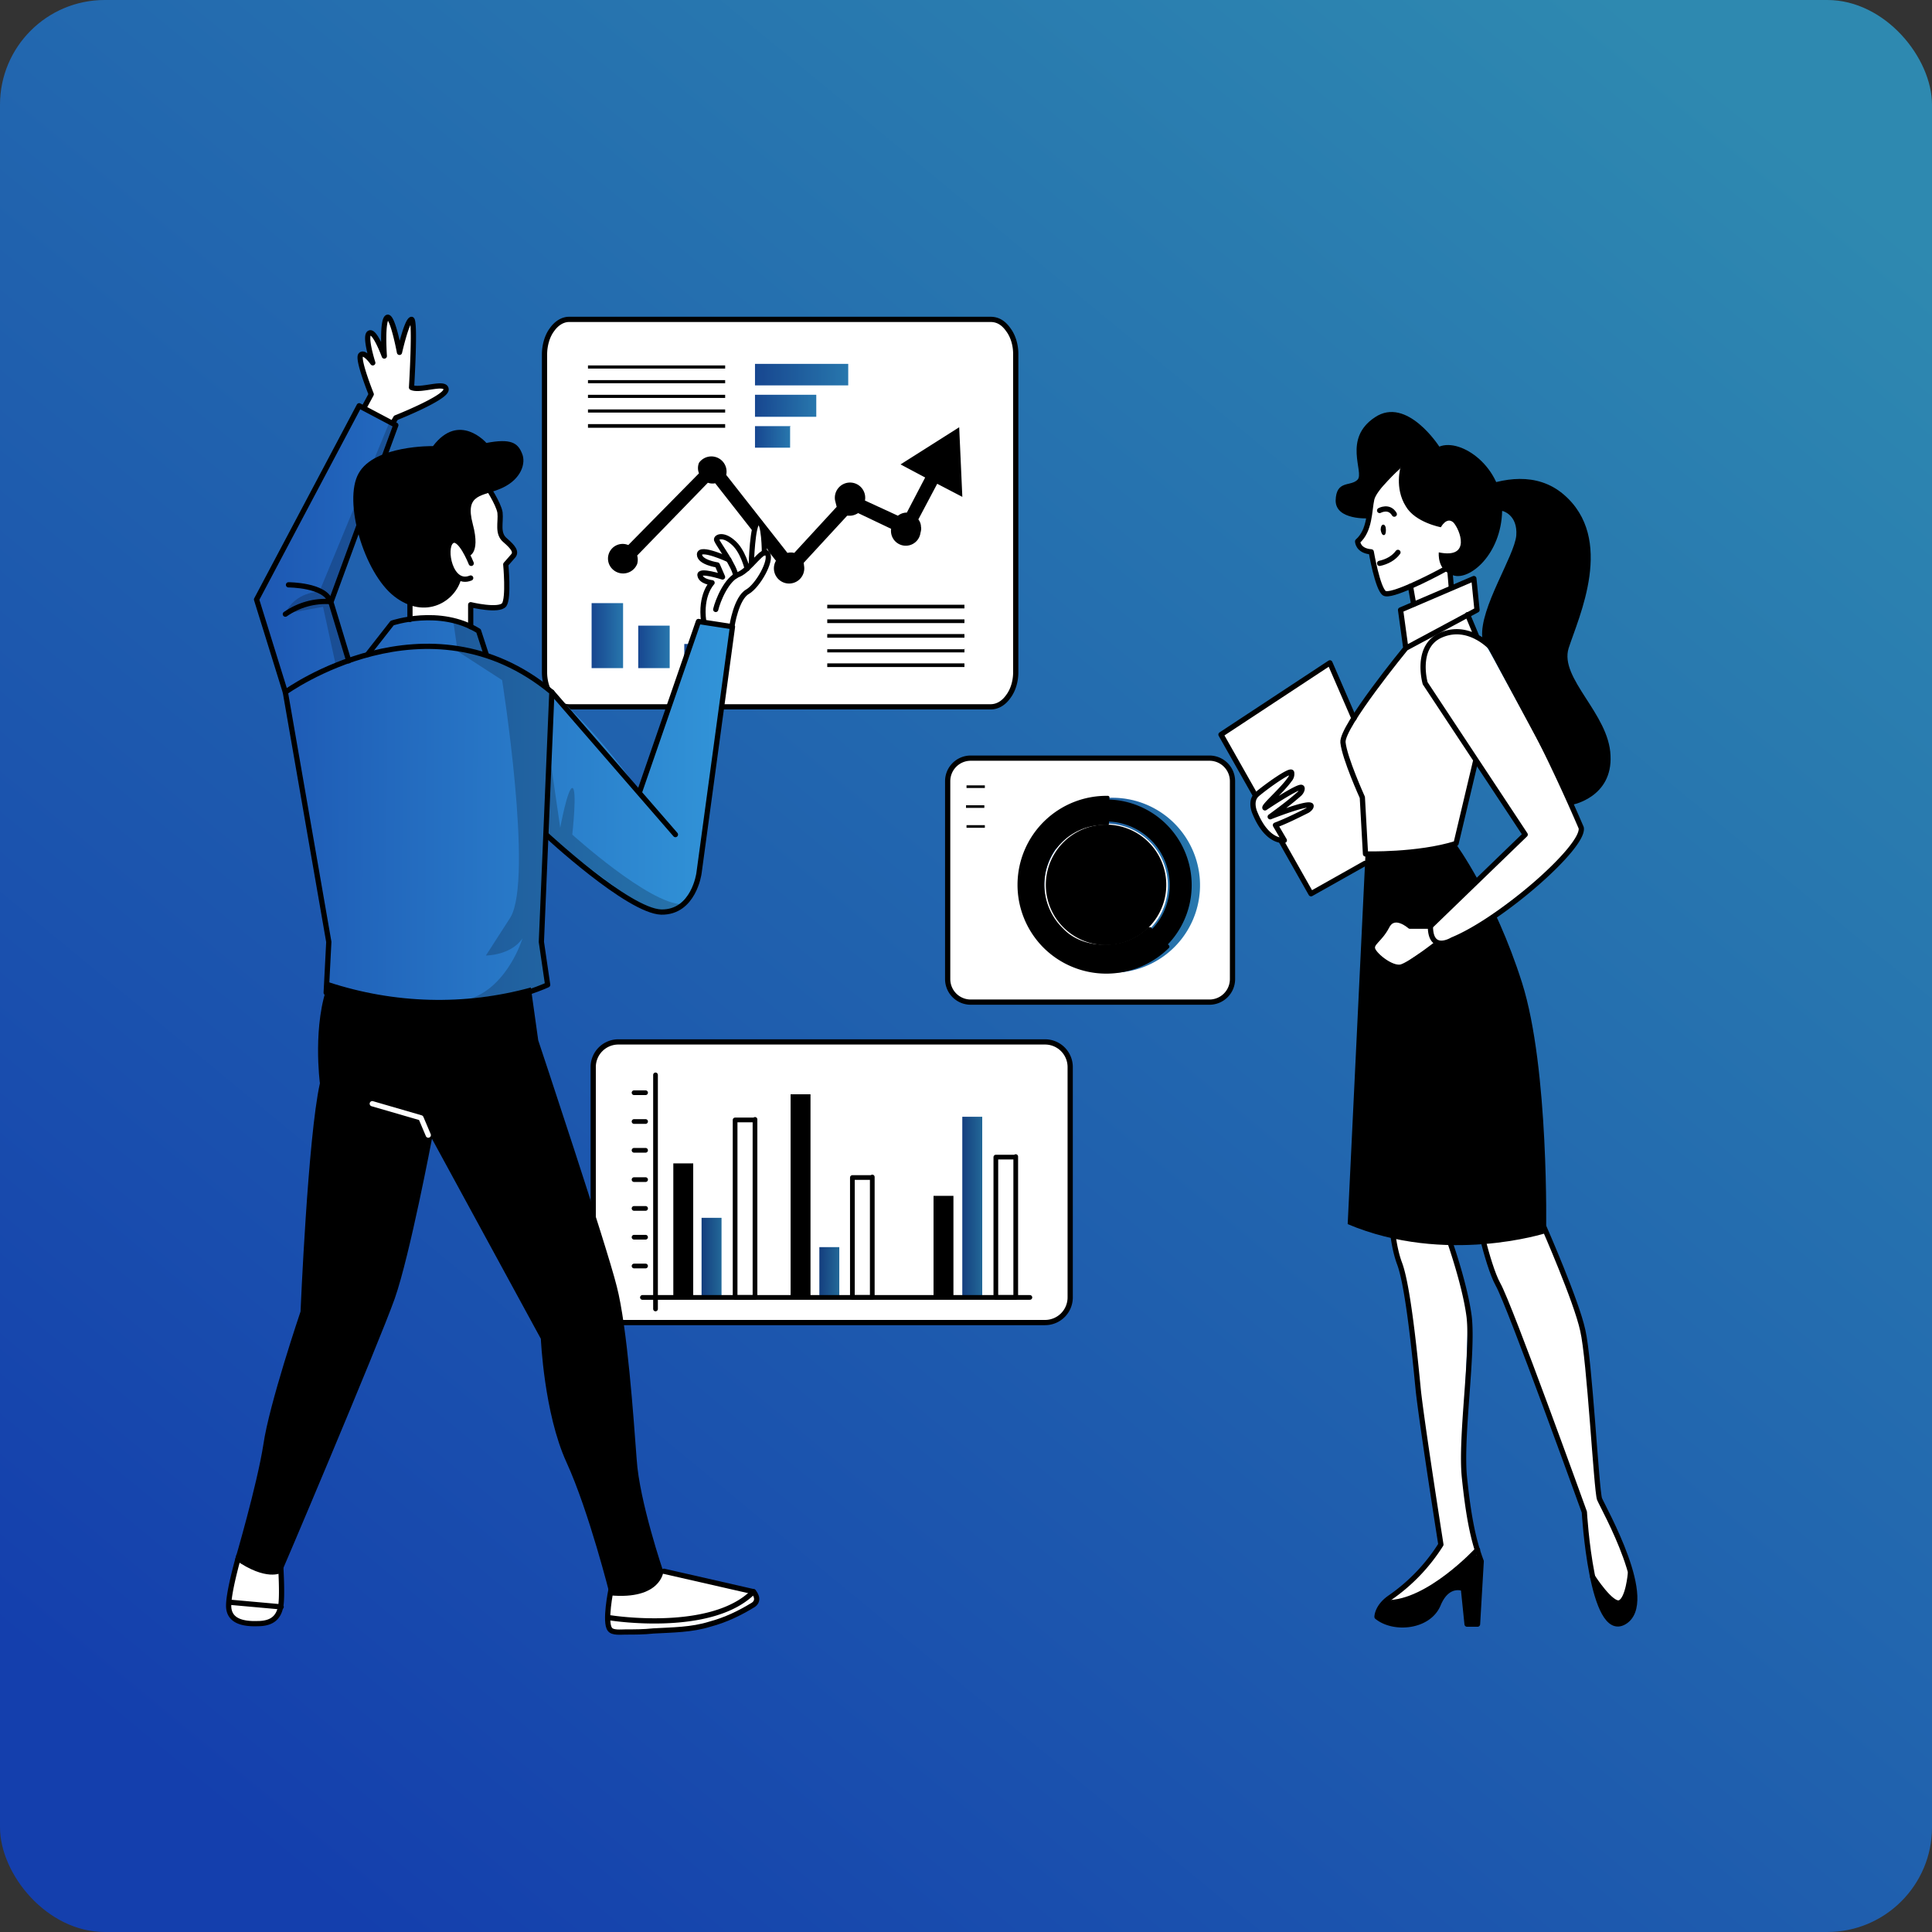 <svg xmlns="http://www.w3.org/2000/svg" width="369" height="369" fill="none"><rect width="100%" height="100%" fill="#333333" stroke="none"/><g style="mix-blend-mode:hard-light"><rect width="369" height="369" fill="url(#a)" rx="20"/><path fill="#fff" stroke="#000" stroke-linejoin="round" d="M118.1 199a4.8 4.8 0 0 0-4.8 4.8v44a4.8 4.8 0 0 0 4.8 4.8h81.5a4.8 4.8 0 0 0 4.8-4.8v-44a4.8 4.8 0 0 0-4.8-4.8h-81.5Zm-9.4-138c-1.2 0-2.4.7-3.3 2-.9 1.2-1.4 3-1.4 4.7v60.7c0 1.7.5 3.4 1.4 4.6.9 1.3 2 2 3.3 2h80.5c1.3 0 2.5-.7 3.4-2 .9-1.2 1.4-2.9 1.4-4.6V67.6c0-1.7-.5-3.4-1.4-4.6-.9-1.3-2-2-3.4-2h-80.5Z"/><path fill="url(#b)" d="M162 69.5h-17.8v4.1H162v-4.1Z"/><path fill="url(#c)" d="M156 75.4h-11.8v4.2h11.7v-4.2Z"/><path fill="url(#d)" d="M151 81.4h-6.8v4.1h6.7v-4Z"/><path fill="#000" d="M162 69.5h-17.8v4.1H162v-4.1Zm-6 5.9h-11.8v4.2h11.7v-4.2Zm-5 6h-6.8v4.1h6.7v-4Z" opacity=".2"/><path fill="url(#e)" d="M119.2 115.2H113v12.4h6v-12.4Z"/><path fill="url(#f)" d="M128 119.5h-6.1v8.1h6v-8.1Z"/><path fill="url(#g)" d="M136.7 123h-6v4.6h6V123Z"/><path fill="#000" d="M119.2 115.2H113v12.4h6v-12.4Zm8.8 4.3h-6.1v8.1h6v-8.1Zm8.7 3.5h-6v4.6h6V123Z" opacity=".2"/><path fill="#000" d="M184.3 115.5H158v.7h26.2v-.7Zm0 2.8H158v.7h26.2v-.7Zm0 2.8H158v.7h26.2v-.7Zm0 2.9H158v.6h26.2v-.7Zm0 2.7H158v.7h26.2v-.7Zm-45.8-56.9h-26.2v.6h26.2v-.6Zm0 2.8h-26.2v.6h26.2v-.6Zm0 2.8h-26.2v.6h26.2v-.6Zm0 2.8h-26.2v.6h26.2v-.6Zm0 2.8h-26.2v.7h26.2V81ZM179 92.4l4.8 2.5-.6-13.3-11.2 7.1 4.7 2.5-3.5 6.7c-.6 0-1.2.2-1.7.6l-6.3-2.9a2.9 2.9 0 1 0-5.7 0l.3 1.2-8.1 8.8a2.7 2.7 0 0 0-1.3 0l-11.7-14.9a2.9 2.9 0 0 0-5.2-2.3 2.7 2.7 0 0 0 0 2L120 104.1a2.8 2.8 0 0 0-3.6 3.8 2.9 2.9 0 0 0 5.3-.2 3 3 0 0 0 0-1.6l13.5-13.9a2.6 2.6 0 0 0 1.4.1l11.6 14.8a2.9 2.9 0 1 0 5.4 1.2l-.1-.8 8.3-9h.5c.6 0 1.1-.2 1.6-.5l6.3 3a2.8 2.8 0 0 0 5.6.8c.1-.4.2-.8.1-1.2 0-.5-.2-1-.5-1.4l3.6-6.8Z"/><path fill="#fff" stroke="#000" stroke-linejoin="round" d="M185.4 144.8a4.4 4.4 0 0 0-4.4 4.4V187a4.4 4.4 0 0 0 4.4 4.4H231a4.4 4.4 0 0 0 4.4-4.4v-37.8a4.4 4.4 0 0 0-4.4-4.4h-45.7Z"/><path fill="#000" d="M188 150h-3.4v.5h3.5v-.5Z"/><path fill="#fff" d="M188 153.8h-3.4v.5h3.5v-.5Z"/><path fill="#000" d="M188 157.6h-3.4v.5h3.5v-.5Z"/><path fill="#fff" d="M188 161.4h-3.4v.5h3.5v-.5Z"/><path fill="#000" d="M188 153.8h-3.5v.5h3.5v-.5Z"/><path fill="#fff" d="M188 165.2h-3.4v.4h3.5v-.4Z"/><path fill="url(#h)" d="M210.9 185.7a16.7 16.7 0 1 0 .7-33.3 16.7 16.7 0 0 0-.7 33.3Zm.6-28.4a11.8 11.8 0 1 1-.5 23.6 11.8 11.8 0 0 1 .5-23.6Z"/><path fill="#000" d="M210.9 185.7a16.7 16.7 0 1 0 .7-33.3 16.7 16.7 0 0 0-.7 33.3Zm.6-28.4a11.8 11.8 0 1 1-.5 23.6 11.8 11.8 0 0 1 .5-23.6Z" opacity=".2"/><path fill="#000" d="M199.3 181a17 17 0 0 0 24 0 .4.4 0 0 0 0-.4l-3.5-3.5a.3.3 0 0 0-.2 0h-.3a11.3 11.3 0 0 1-8.3 3.3h-.8c-2.5-.1-5-1-6.8-2.7l-.5-.5a11.7 11.7 0 0 1-1.3-15l.3-.3a11.4 11.4 0 0 1 9.7-4.3.3.3 0 0 0 .2-.3l.1-5a.3.3 0 0 0-.3-.3 17 17 0 0 0-12.3 29Z"/><path fill="#000" d="M211.6 152Zm-.7 33.4a16.3 16.3 0 1 0 .7-32.7 16.3 16.3 0 0 0-.7 32.7Zm.6-28.5a12.1 12.1 0 1 1-.5 24.3 12.1 12.1 0 0 1 .5-24.3Zm-.5 23.6a11.5 11.5 0 1 0 .5-23 11.5 11.5 0 0 0-.5 23Z"/><path stroke="#000" stroke-linecap="round" stroke-linejoin="round" stroke-width=".9" d="M125.2 205.3V250"/><path fill="#000" d="M132.4 222.2h-3.8v25.6h3.8v-25.6Z"/><path fill="url(#i)" d="M137.8 232.6H134v15.2h3.8v-15.2Z"/><path fill="#fff" stroke="#000" stroke-linejoin="round" stroke-width=".9" d="M144.2 213.9h-3.8v33.9h3.8v-34Z"/><path fill="#000" d="M154.8 209H151v38.8h3.8V209Z"/><path fill="url(#j)" d="M160.3 238.2h-3.8v9.6h3.8v-9.6Z"/><path fill="#fff" stroke="#000" stroke-linejoin="round" stroke-width=".9" d="M166.6 224.9h-3.8v22.9h3.8v-23Z"/><path fill="#000" d="M182.1 228.4h-3.8v19.4h3.8v-19.4Z"/><path fill="url(#k)" d="M187.6 213.3h-3.8v34.5h3.8v-34.5Z"/><path fill="#fff" stroke="#000" stroke-linejoin="round" stroke-width=".9" d="M194 221h-3.8v26.8h3.8v-26.9Z"/><path stroke="#000" stroke-linecap="round" stroke-linejoin="round" stroke-width=".9" d="M121.1 241.8h2.2m-2.2-5.5h2.2m-2.2-5.5h2.2m-2.2-5.5h2.2m-2.2-5.6h2.2m-2.2-5.5h2.2m-2.2-5.5h2.2m-.6 39.1h74"/><path fill="#000" d="M137.8 232.6H134v15.2h3.8v-15.2Zm22.5 5.6h-3.8v9.6h3.8v-9.6Zm27.3-24.9h-3.8v34.5h3.8v-34.5Z" opacity=".3"/><path fill="#fff" d="M53.6 297.2s1.7 11.4-2.4 12.6c-4.1 1.1-7-.4-7.5-2.1a76.4 76.4 0 0 1 3.1-13.9l6.8 3.4Zm71.8 2.5 18 4.3s1.3.7 1.1 2c-.1 1.2-8.3 4.3-10.6 4.7-2.3.4-15.6 2.1-17.4.5-2-1.6 2-14.5 2-14.5l6.9 3ZM92.9 92.2s2.5 3.8 2.6 5.7c0 2-.2 4.2 1 5.3 1.1 1.1 2 2.4 1.5 3l-1.4 1.6s1.2 6.5-.3 7.7c-1.6 1.2-6.4 0-6.4 0v4.2s-6.7-2.2-11.4-1.8l-.8-9S87.8 89.5 93 92.2Zm41.5 26.5s-.6-4.6 1.6-7.4c0 0-2.7-.4-2.3-1.4.3-1 4.4.3 4.4.3L137 108s-3.9-1.3-3.4-2.5 6.2 1.8 6.2 1.8-3.4-2.8-3-4c.5-1.2 4-1.2 5.8 5l1-1.2s.3-7 1.2-7.3c0 0 1.5.8 1.5 4.7 0 0 1.5 1.8.5 3.3-1 1.5-3.1 5-5 6.2-1.9 1.3-1.9 6.2-1.9 6.2l-5.5-1.5ZM75 80.9l.8-1.2s9.5-4.2 9.3-5.5c-.2-1.3-5.6.5-6.6-.2 0 0 1-12.5 0-13-1-.3-2.1 6-2.1 6S75 60.4 74 60.6c-1.1.2-.7 6.6-.7 6.6s-2-4.1-2.8-3.7c-.8.4.4 5.4.4 5.4s-1.5-1.7-2-1.2c.1 2.6.8 5.1 2 7.5l-2 3.4L75 81Z"/><path fill="url(#l)" d="m133.4 118.8 6.5.9s-4.8 40.6-6.2 45.6c-1.4 5-2.7 8.6-7.5 8.8-4.8.3-22-14.1-22-14.1l-.7 19.9 1 8.3s-20.9 11-42.2 1.4l.5-9.7-7.7-44.4-6-21 19.5-37 7 3.7-12.4 33.6 3.4 11.3 4-1.6 4.3-5.5s7.3-3.8 16.5 1.5L93 125s10.9.8 29.2 26.2l11.3-32.5Z"/><path fill="#000" d="m86.6 118.8.8 5.6 8.5 5.5s6 37.8 1.6 45.3l-4.7 7.3s4.8 0 7-3.3c0 0-2.7 9-9.8 11.5 0 0 10.9-1 14.6-2.5l-1.1-8.3 1.8-46s1.7-3.2-12.4-8.7l-2-5-4.3-1.4Z" opacity=".2"/><path stroke="#000" stroke-linecap="round" stroke-linejoin="round" d="M92.9 92.7s2.3 3.4 2.6 5.2c.2 1.9-.6 4 1 5.3 1.5 1.3 2.2 2.2 1.5 3l-1.4 1.6s.6 6.4-.3 7.7c-1 1.3-6.4 0-6.4 0v4.2m.1-12.1s-2.2-5.6-3.8-4.2c-1.6 1.3-.2 8.6 3.7 7"/><path fill="#000" d="M89.3 106.3s2.6-.2 1-6.2 1.9-5.2 5.6-6.9c3.7-1.7 4.6-4.8 3.8-6.6-.8-2-2.1-2.9-6.8-2 0 0-5.2-6-10.2.6 0 0-11.2-.2-14.2 5.2-3 5.3 1 19 6.8 23.5 5.9 4.6 11.7 1 12.8-3.4 0 0-4-2.1-2-7.1 0 0 2-.7 3.2 2.9Z"/><path stroke="#000" stroke-linecap="round" stroke-linejoin="round" d="M54.5 132.2s27.2-19.7 50.9 0l-2 47.7 1.2 8.2s-20 9.4-42.3 1.5l.5-9.7-8.3-47.7Z"/><path stroke="#000" stroke-linecap="round" stroke-linejoin="round" d="m70.2 125 4.7-6s9.1-3.1 16.5 1.5l1.5 4.6m12.5 7.1 23.6 27.2m-24.7 0s15.7 14.6 22 14.8c6.2.1 7.2-7.4 7.2-7.4l6.4-47.1-6.5-1-11.3 32.7m17.7-31.8s.8-5.4 3-6.6c2-1.2 4.6-5.9 3.8-7.2-.8-1.4-3.3 3-5.5 3.9-2.3.8-4 5-4.4 6.7"/><path stroke="#000" stroke-linecap="round" stroke-linejoin="round" d="M146 105.6s0-6.2-1.2-5.9c-1.1.3-1.3 8-1.3 8m-.8.9s-.8-3.5-2.8-5.1c-2-1.7-3.3-.8-3-.3.2.6 3.6 5.2 3.6 6.8"/><path stroke="#000" stroke-linecap="round" stroke-linejoin="round" d="M139.2 106.9s-5.6-2.6-5.6-1c0 1.5 3.4 2 3.4 2l1 2.3s-4.6-1.5-4.3-.3c.2 1.2 2.3 1.4 2.3 1.4s-2.3 2.3-1.6 7.4"/><path fill="#000" d="m101.4 188.7 1.4 10s13.1 39.3 15 47c2 7.7 3.2 25 3.8 33 .5 8 5.1 21.5 5.1 21.5s-.5 5.4-10.2 4.5c0 0-4-16-8.3-25.4-4.3-9.4-4.9-23.6-4.9-23.6l-20.8-38.2s-4.2 22.2-7.1 30.5c-3 8.5-23 55.7-21.7 52.4 0 0-2.8 1.7-8.8-2.5 0 0 4.2-14.3 5.4-22 1.1-7.7 7.1-25.4 7.1-25.4s1.4-33.3 3.7-43.6c0 0-1.5-11.3 1.7-19.3 12.5 4.1 25.9 4.5 38.6 1Z"/><path stroke="#fff" stroke-linecap="round" stroke-linejoin="round" d="m71.1 210.8 9.3 2.7 1.4 3.3"/><path stroke="#000" stroke-linecap="round" stroke-linejoin="round" d="M116.7 303.6s-1.3 6.3-.2 7.6c.5.7 2.1.5 3 .5 1.7 0 3.5 0 5.3-.2 3.6-.2 7.3-.2 10.8-1.3 3-.8 5.7-2.1 8.3-3.7 1.4-1 0-2.5 0-2.5l-17.1-3.9"/><path stroke="#000" stroke-linecap="round" stroke-linejoin="round" d="M116.6 309s19.3 3.1 27.3-5m-98.3-6.8s-2.2 7.6-1.9 10c.3 2.4 2.7 3 5.5 2.9 2.9 0 4-1.3 4.4-3.2.4-2 0-8 0-8m-9.9 7.1 10 .9M69.6 77.7a196 196 0 0 0 1.3-2.4s-2.7-6.7-2-7.5c.7-.8 2.3 1.5 2.3 1.5s-1.7-5.3-.6-5.7c1-.5 2.8 4.4 2.8 4.4s-.5-7 .6-7.4c1-.3 2.3 6.7 2.3 6.7s1.4-6.2 2.3-6.3c.8 0 0 13 0 13 1.7.8 6.6-1.3 6.6.4 0 1.6-9.6 5.4-9.6 5.4l-.4.7m-20.7 51.7L49 114.5l19.6-37 7 3.7L63.2 115l3.4 11.2"/><path stroke="#000" stroke-linecap="round" stroke-linejoin="round" d="M55.1 111.7s7 0 8 3.2c-3-.2-6 .6-8.6 2.4m23.8 1V113"/><path fill="#000" d="m105.3 146.4 1.7 11.7s1.4-7.6 2.3-7.6c1 0 0 8.9 0 8.9s14.7 13.3 21 13.3c0 0-3.5 2.5-7 .7-3.5-1.9-19-14-19-14l1-13ZM74.4 80.6 61 113s-4.7 0-6.5 4.2l7.2-1.3 2.4 11 2.5-1-3.5-11.2 12.5-33.6-1.2-.6Z" opacity=".2"/><path fill="#fff" d="m259.3 137.9-5.3-11.3-20.8 13.7 17.2 30.4 13.3-7.6-4.4-25.2Zm17.1 97.6s3.3 9.3 3.8 13.8c.5 4.6-1 23.7-.7 29 .4 5.2 3.2 21 3.2 21s-14 10.1-18.4 6.8c0 0 9.9-8 10.8-11.1l-3.1-21.6-3.2-25.4s-.8-5.4-2-8c-1-2.8-.9-8.6-.9-8.6l10.5 4Z"/><path stroke="#000" stroke-linecap="round" stroke-linejoin="round" d="M276 234.6s3.7 9.9 4.6 16.9c.8 7-1.7 23-.9 30.7.8 7.7 1.7 12 3.2 16l-.7 12h-2l-.7-6.8s-3-1.3-4.8 3c-1.8 4.4-8.5 5-11.7 2.4 0 0 0-1.9 2.4-3.6a35 35 0 0 0 9.8-10.2s-3.5-22.2-4.3-29.3c-.7-7.2-2-20.2-3.6-24.4-1.6-4.3-1.6-10.3-1.6-10.3"/><path stroke="#000" stroke-linecap="round" stroke-linejoin="round" d="M282.2 296s-9.4 10.2-17.3 10.1"/><path fill="#000" d="M264.3 306.1c1.3.2 2.6 0 3.8-.5 2.2-.7 9.8-4.4 13.5-9l1.2 1.3-.6 12-2 .2-.7-6.7s-2.4-1.1-4 1.6c-1.6 2.8-2.8 4.7-5.5 5.3-2.8.6-7-1.5-7-1.5s-.7-1 1.3-2.7Z"/><path fill="#fff" d="M283 235.8c.8 3.2 1.9 6.4 3.1 9.5 1.7 3.9 16.2 42.7 16.2 42.7s1 21 7.2 21-.2-14.7-.2-14.7l-3.8-8s-1.4-23.6-3.2-32.2l-7.5-20.4-11.9 2Z"/><path stroke="#000" stroke-linecap="round" stroke-linejoin="round" d="M294.9 234.4s6.2 14.1 7.4 19.7c1.3 5.5 2.6 30.5 3.2 32.2.7 1.7 11 19.8 4.7 23.5-6.2 3.6-7.6-21-7.6-21s-14.3-39.7-16.5-43.5c-2.1-3.8-4.4-15-4.4-15l13.2 4.1Z"/><path stroke="#000" stroke-linecap="round" stroke-linejoin="round" d="M311.4 300.5s-.4 4.9-2 5.6c-1.6.7-5.2-4.9-5.2-4.9"/><path fill="#000" d="M304.2 302s2.2 8.5 5.2 8.1c3-.4 3.4-5 2-8.6 0 0-.5 3.7-2 4.6-1.6 0-5.2-4-5.2-4ZM278 161.1s7.5 10.2 12.7 26.6c5.2 16.4 4.6 47.8 4.6 47.8s-19.2 6.2-37.9-1.7l3.4-70.7s12 .2 17.3-2Z"/><path fill="#fff" d="M268.4 87.3s-5.8 5.4-6.5 9a28 28 0 0 1-2.6 7.1c.6 1 1.5 1.7 2.6 2 0 0 .3 7.3 2.5 7.9l5-1.3.6 3 7.2-2.7v-4.2l5.6-3.6-2-9.5-9-4.2-3.4-3.5Zm-7.6 75.2-.6-10.2s-4.8-8.8-3.3-12c1.7-3.6 11.6-16.7 11.6-16.7l-1-7.1 14-6 .6 6-1.7 1.2 2 4s0-1.2 3.3 4.9c3.2 6 15.4 27.4 16.3 31.6 1 4-19 18.6-25.6 22 0 0-.8-1.6-8.8 4.4-2-.3-4.8-2.1-5.4-3.3-.6-1 2.3-3.8 2.3-3.8s1.7-3.3 4.8-.6h3.3l18.7-17.5-9.5-13.9-3.7 15.6s-12.2 3.7-17.3 1.4Z"/><path stroke="#000" stroke-linecap="round" stroke-linejoin="round" d="m267.5 116.5 1 7.3 13.6-7.3-.6-6-14 6Zm1 7.3s-12.3 15-12 18c.3 3 3.7 10.5 3.7 10.5l.6 10.8s10 .3 17.3-2l3.7-15.6"/><path stroke="#000" stroke-linecap="round" stroke-linejoin="round" d="m291.3 159.4-19.1-28.9s-1.9-6.6 2.6-9c4.6-2.3 8.5.7 10 2.2a330 330 0 0 1 17.2 34.4c.7 3.6-15.3 17.6-24.6 21.4 0 0-4.2 2.6-4.2-2.6l18.1-17.5Zm-9.2-37.7-1.8-4.3"/><path stroke="#000" stroke-linecap="round" stroke-linejoin="round" d="M273.2 176.9h-3.9s-3-2.7-4.4 0c-1.4 2.7-3.2 3.2-2.7 4.5.5 1.2 3.6 3.7 5.4 3.3 1.8-.5 7-4.6 7-4.6M267 89.2s-4.5 4-5 6.1c-.5 2.2-.3 6-2.7 8.1 0 0 0 1.8 2.6 2 0 0 1.2 7 2.5 7.9 1.2.8 8.7-3 11.6-4.6.8-.5 1.3-1.3 1.6-2.2"/><path stroke="#000" stroke-linecap="round" stroke-linejoin="round" d="M263.5 107.6c1.4-.3 2.7-1 3.5-2.1m-3.5-8s1.8-1 2.8.7"/><path fill="#000" d="M264.7 101.2c0 .6-.1 1-.4 1-.3 0-.5-.4-.6-1 0-.6.2-1 .5-1s.5.4.5 1Z"/><path stroke="#000" stroke-linecap="round" stroke-linejoin="round" d="m269.4 112 .6 3.4"/><path fill="#000" d="M275.2 100.7s1.1-2.1 2.4-.9c1.2 1.3 3.5 7-2.8 5.7 0 0-.4 3.5 2.8 4.4 3.1 1 9.1-4 9.3-12.3.2-8.3-7.8-14-12-12.3 0 0-6.2-9.7-12.3-5.6-6.2 4.1-2 10.5-3.3 11.9-1.3 1.4-4.1 0-4.2 4 0 3.8 6.3 3.4 6.3 3.4l.8-4.2 5.3-5.6s-1.2 4 1 7.5c1.8 3.1 6.7 4 6.7 4Z"/><path fill="#000" d="M287 97.6s2.9.7 2.6 4.7c-.4 4-7 13.8-6.5 19.4l17.2 32s7.7-1.4 7.3-9.4c-.3-8-9.8-14.7-8-20.5 1.9-5.9 9-20.9-1-29.4-10.2-8.6-26 4.5-26 4.5l7.7-2.5 6.6 1.2Z"/><path stroke="#000" stroke-linecap="round" stroke-linejoin="round" d="m258.6 137.2-4.6-10.6-20.8 13.7 17.2 30.4 10.3-5.8"/><path fill="#fff" stroke="#000" stroke-linecap="round" stroke-linejoin="round" d="M239.7 155.3s-1.1-2.3.4-3.6c1.5-1.3 6.6-5 6.6-4.1a1.6 1.6 0 0 1-.4 1.3c-1.4 2-5 5.1-4.7 5.4 0 0 6.4-4.3 7-3.9.2.1.1.7-.4 1.2-1.8 1.6-3.7 3-5.6 4.4 0 0 6.8-2.7 7.7-2.2.2 0 .2.5-.6 1-2 1-4 2-6.1 2.8l1.7 2.9s-3.2.6-5.6-5.2Z"/><path stroke="#000" stroke-linejoin="round" d="m276.8 107.6.4 4.7"/></g><defs><linearGradient id="a" x1="347.5" x2="69" y1="31.2" y2="369" gradientUnits="userSpaceOnUse"><stop stop-color="#2E89B0"/><stop offset="1" stop-color="#143FAD"/></linearGradient><linearGradient id="b" x1="141.5" x2="163.4" y1="71.9" y2="72.5" gradientUnits="userSpaceOnUse"><stop stop-color="#1A4FAE"/><stop offset="1" stop-color="#3399DB"/></linearGradient><linearGradient id="c" x1="142.4" x2="156.8" y1="77.8" y2="78.1" gradientUnits="userSpaceOnUse"><stop stop-color="#1A4FAE"/><stop offset="1" stop-color="#3399DB"/></linearGradient><linearGradient id="d" x1="143.2" x2="151.4" y1="83.8" y2="83.9" gradientUnits="userSpaceOnUse"><stop stop-color="#1A4FAE"/><stop offset="1" stop-color="#3399DB"/></linearGradient><linearGradient id="e" x1="112.2" x2="119.6" y1="122.4" y2="122.4" gradientUnits="userSpaceOnUse"><stop stop-color="#1A4FAE"/><stop offset="1" stop-color="#3399DB"/></linearGradient><linearGradient id="f" x1="121" x2="128.4" y1="124.2" y2="124.2" gradientUnits="userSpaceOnUse"><stop stop-color="#1A4FAE"/><stop offset="1" stop-color="#3399DB"/></linearGradient><linearGradient id="g" x1="129.7" x2="137.1" y1="125.6" y2="125.7" gradientUnits="userSpaceOnUse"><stop stop-color="#1A4FAE"/><stop offset="1" stop-color="#3399DB"/></linearGradient><linearGradient id="h" x1="189.7" x2="230.4" y1="171.7" y2="172" gradientUnits="userSpaceOnUse"><stop stop-color="#1A4FAE"/><stop offset="1" stop-color="#3399DB"/></linearGradient><linearGradient id="i" x1="133.5" x2="138.1" y1="241.4" y2="241.4" gradientUnits="userSpaceOnUse"><stop stop-color="#1A4FAE"/><stop offset="1" stop-color="#3399DB"/></linearGradient><linearGradient id="j" x1="155.9" x2="160.5" y1="243.7" y2="243.8" gradientUnits="userSpaceOnUse"><stop stop-color="#1A4FAE"/><stop offset="1" stop-color="#3399DB"/></linearGradient><linearGradient id="k" x1="183.2" x2="187.9" y1="233.3" y2="233.3" gradientUnits="userSpaceOnUse"><stop stop-color="#1A4FAE"/><stop offset="1" stop-color="#3399DB"/></linearGradient><linearGradient id="l" x1="35.7" x2="146.6" y1="144.7" y2="145.3" gradientUnits="userSpaceOnUse"><stop stop-color="#1A4FAE"/><stop offset="1" stop-color="#3399DB"/></linearGradient></defs></svg>